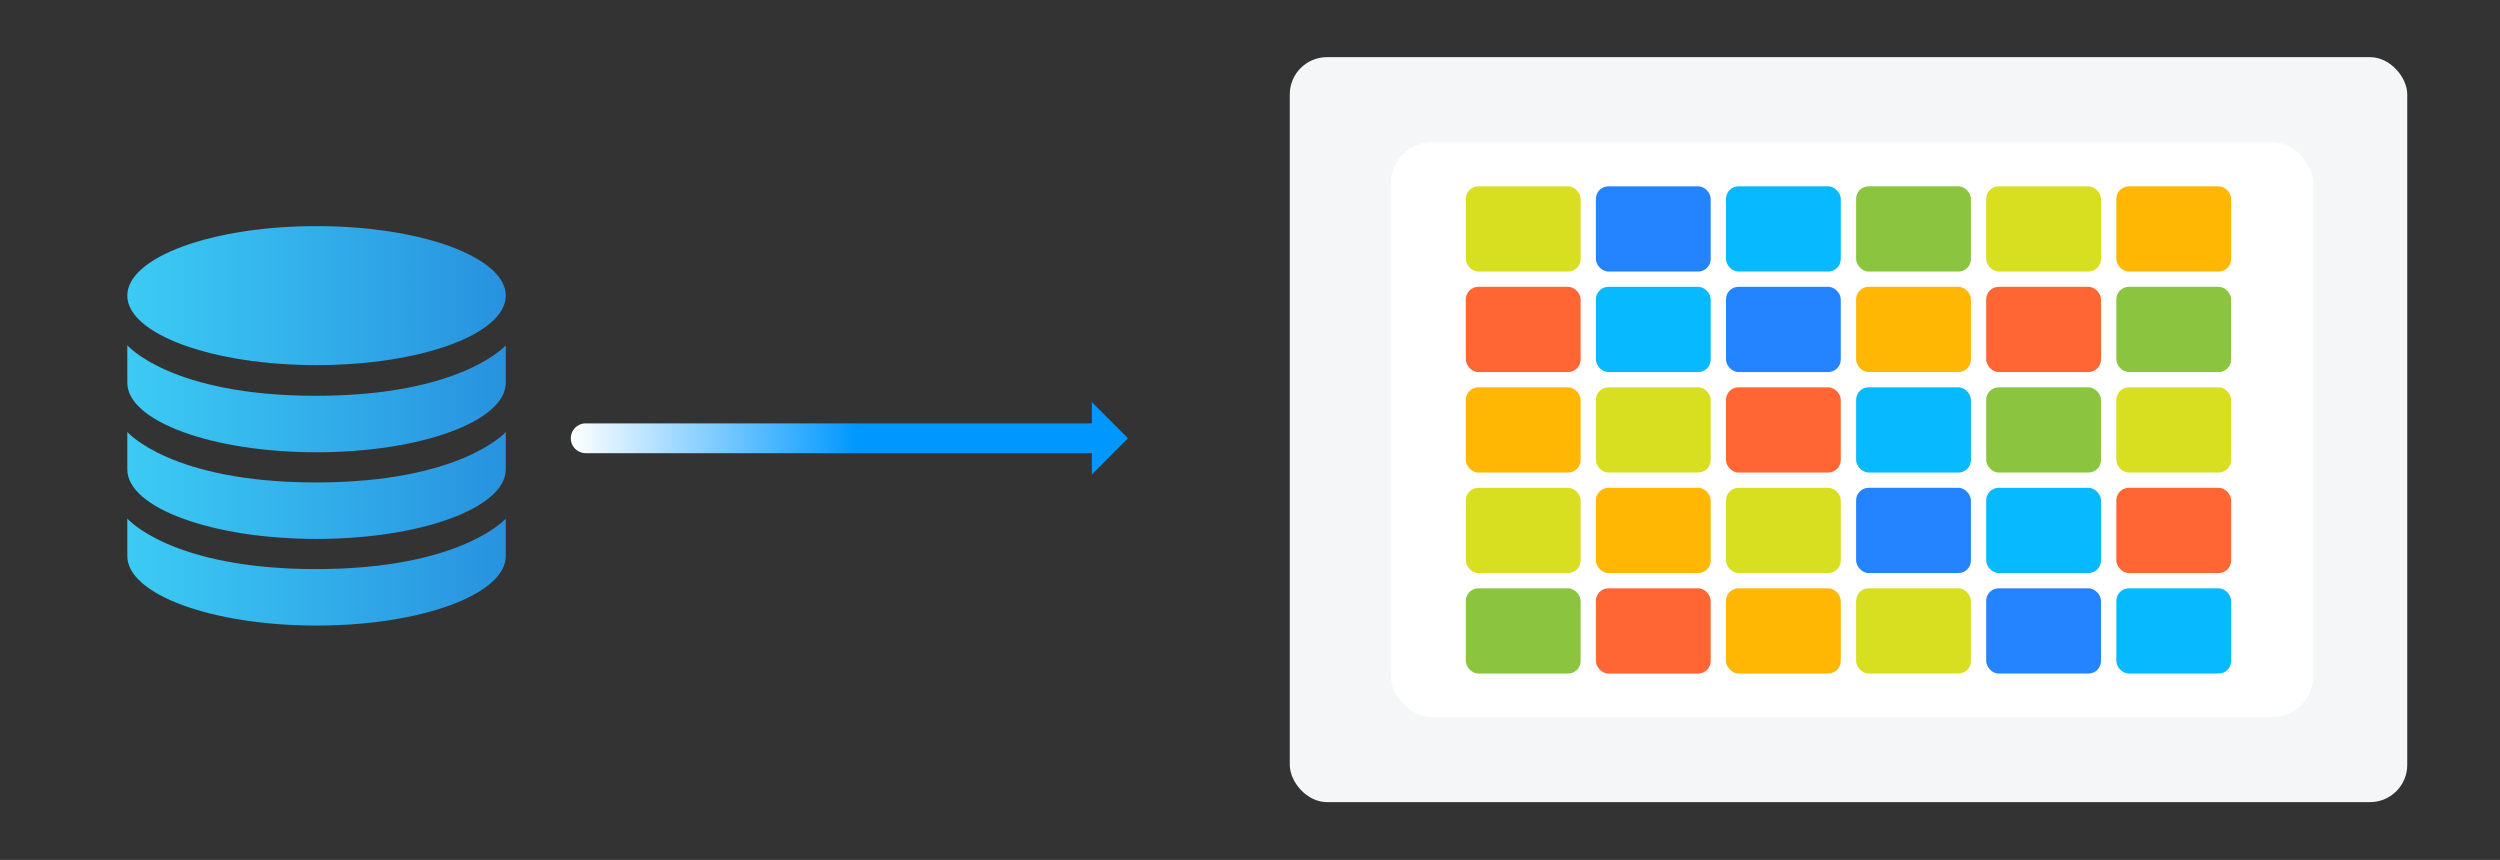 <?xml version="1.0" encoding="UTF-8"?><svg id="uuid-de11d321-2f09-4864-8a39-f4e273444be1" xmlns="http://www.w3.org/2000/svg" width="335.58" height="115.43" xmlns:xlink="http://www.w3.org/1999/xlink" viewBox="0 0 335.58 115.43"><rect x="0" y="0" width="335.58" height="115.43" fill="#333333" stroke="none"/><defs><linearGradient id="uuid-e61c94a5-deec-4c2b-b1dc-f4503584a813" x1="17.09" y1="113.68" x2="67.89" y2="113.68" gradientTransform="translate(0 -74)" gradientUnits="userSpaceOnUse"><stop offset="0" stop-color="#3ccbf4"/><stop offset="1" stop-color="#2892df"/></linearGradient><linearGradient id="uuid-2137e08e-5b89-440e-a42c-3f731acca039" x1="17.09" y1="127.53" x2="67.9" y2="127.53" gradientTransform="translate(0 -74)" gradientUnits="userSpaceOnUse"><stop offset="0" stop-color="#3ccbf4"/><stop offset="1" stop-color="#2892df"/></linearGradient><linearGradient id="uuid-4b3254ff-54d7-4987-97b1-6480e84c26f6" x1="17.09" y1="139.16" x2="67.9" y2="139.16" gradientTransform="translate(0 -74)" gradientUnits="userSpaceOnUse"><stop offset="0" stop-color="#3ccbf4"/><stop offset="1" stop-color="#2892df"/></linearGradient><linearGradient id="uuid-fda2ec62-7bfd-4cbe-9d72-fc8f5a31cbf1" x1="17.09" y1="150.79" x2="67.9" y2="150.79" gradientTransform="translate(0 -74)" gradientUnits="userSpaceOnUse"><stop offset="0" stop-color="#3ccbf4"/><stop offset="1" stop-color="#2892df"/></linearGradient><linearGradient id="uuid-cb7c1b7a-ba19-4ca2-ad78-e34fb9eadcfe" x1="76.62" y1="132.83" x2="153.41" y2="132.83" gradientTransform="translate(0 -74)" gradientUnits="userSpaceOnUse"><stop offset="0" stop-color="#fff"/><stop offset=".5" stop-color="#0098ff"/></linearGradient><linearGradient id="uuid-19d8d47c-77d9-4f14-b64f-70f09f231d7d" x1="76.62" y1="132.83" x2="153.41" y2="132.83" gradientTransform="translate(0 -74)" gradientUnits="userSpaceOnUse"><stop offset="0" stop-color="#fff"/><stop offset=".5" stop-color="#0098ff"/></linearGradient></defs><rect x="173.13" y="7.67" width="150" height="100" rx="5" ry="5" style="fill:#f5f6f7; stroke-width:0px;"/><rect x="186.69" y="19.07" width="123.84" height="77.21" rx="5.57" ry="5.57" style="fill:#fff; stroke-width:0px;"/><rect x="196.76" y="25.01" width="15.41" height="11.44" rx="1.68" ry="1.68" style="fill:#d8df21; stroke-width:0px;"/><rect x="214.22" y="25.01" width="15.41" height="11.44" rx="1.68" ry="1.68" style="fill:#2483ff; stroke-width:0px;"/><rect x="231.68" y="25.01" width="15.41" height="11.44" rx="1.68" ry="1.68" style="fill:#07b9ff; stroke-width:0px;"/><rect x="249.15" y="25.01" width="15.41" height="11.44" rx="1.68" ry="1.68" style="fill:#8bc53f; stroke-width:0px;"/><rect x="266.61" y="25.01" width="15.41" height="11.44" rx="1.68" ry="1.68" style="fill:#d8df21; stroke-width:0px;"/><rect x="284.08" y="25.01" width="15.41" height="11.44" rx="1.68" ry="1.68" style="fill:#ffb703; stroke-width:0px;"/><rect x="196.76" y="38.5" width="15.41" height="11.44" rx="1.68" ry="1.68" style="fill:#f63; stroke-width:0px;"/><rect x="214.22" y="38.5" width="15.41" height="11.44" rx="1.68" ry="1.68" style="fill:#07b9ff; stroke-width:0px;"/><rect x="231.68" y="38.5" width="15.41" height="11.44" rx="1.68" ry="1.68" style="fill:#2483ff; stroke-width:0px;"/><rect x="249.15" y="38.5" width="15.41" height="11.44" rx="1.68" ry="1.68" style="fill:#ffb703; stroke-width:0px;"/><rect x="266.61" y="38.5" width="15.41" height="11.44" rx="1.68" ry="1.68" style="fill:#f63; stroke-width:0px;"/><rect x="284.08" y="38.5" width="15.41" height="11.44" rx="1.68" ry="1.68" style="fill:#8bc53f; stroke-width:0px;"/><rect x="196.76" y="51.99" width="15.41" height="11.44" rx="1.68" ry="1.68" style="fill:#ffb703; stroke-width:0px;"/><rect x="214.22" y="51.99" width="15.41" height="11.44" rx="1.68" ry="1.68" style="fill:#d8df21; stroke-width:0px;"/><rect x="231.68" y="51.99" width="15.41" height="11.44" rx="1.68" ry="1.68" style="fill:#f63; stroke-width:0px;"/><rect x="249.15" y="51.99" width="15.41" height="11.44" rx="1.68" ry="1.68" style="fill:#07b9ff; stroke-width:0px;"/><rect x="266.61" y="51.99" width="15.41" height="11.44" rx="1.68" ry="1.68" style="fill:#8bc53f; stroke-width:0px;"/><rect x="284.08" y="51.99" width="15.41" height="11.44" rx="1.68" ry="1.68" style="fill:#d8df21; stroke-width:0px;"/><rect x="196.76" y="65.48" width="15.41" height="11.44" rx="1.68" ry="1.68" style="fill:#d8df21; stroke-width:0px;"/><rect x="214.22" y="65.48" width="15.41" height="11.44" rx="1.68" ry="1.68" style="fill:#ffb703; stroke-width:0px;"/><rect x="231.68" y="65.48" width="15.41" height="11.44" rx="1.68" ry="1.68" style="fill:#d8df21; stroke-width:0px;"/><rect x="249.15" y="65.48" width="15.41" height="11.44" rx="1.68" ry="1.68" style="fill:#2483ff; stroke-width:0px;"/><rect x="266.61" y="65.48" width="15.41" height="11.44" rx="1.68" ry="1.68" style="fill:#07b9ff; stroke-width:0px;"/><rect x="284.08" y="65.48" width="15.41" height="11.44" rx="1.68" ry="1.68" style="fill:#f63; stroke-width:0px;"/><rect x="196.76" y="78.97" width="15.41" height="11.44" rx="1.68" ry="1.68" style="fill:#8bc53f; stroke-width:0px;"/><rect x="214.22" y="78.97" width="15.41" height="11.44" rx="1.68" ry="1.68" style="fill:#f63; stroke-width:0px;"/><rect x="231.68" y="78.97" width="15.41" height="11.44" rx="1.68" ry="1.68" style="fill:#ffb703; stroke-width:0px;"/><rect x="249.15" y="78.97" width="15.41" height="11.44" rx="1.68" ry="1.68" style="fill:#d8df21; stroke-width:0px;"/><rect x="266.61" y="78.97" width="15.41" height="11.44" rx="1.68" ry="1.68" style="fill:#2483ff; stroke-width:0px;"/><rect x="284.08" y="78.97" width="15.41" height="11.44" rx="1.68" ry="1.68" style="fill:#07b9ff; stroke-width:0px;"/><path d="m67.89,39.68c0,5.15-11.37,9.33-25.4,9.33s-25.4-4.18-25.4-9.33,11.37-9.33,25.4-9.33,25.4,4.18,25.4,9.33Z" style="fill:url(#uuid-e61c94a5-deec-4c2b-b1dc-f4503584a813); stroke-width:0px;"/><path d="m67.89,46.35v5.03c0,5.15-11.37,9.33-25.4,9.33s-25.4-4.18-25.4-9.33v-5.03s5.83,6.78,25.34,6.78,25.47-6.78,25.47-6.78h-.01Z" style="fill:url(#uuid-2137e08e-5b89-440e-a42c-3f731acca039); stroke-width:0px;"/><path d="m67.89,57.98v5.03c0,5.15-11.37,9.33-25.4,9.33s-25.4-4.18-25.4-9.33v-5.03s5.83,6.78,25.34,6.78,25.47-6.78,25.47-6.78c0,0-.01,0-.01,0Z" style="fill:url(#uuid-4b3254ff-54d7-4987-97b1-6480e84c26f6); stroke-width:0px;"/><path d="m67.89,69.61v5.03c0,5.15-11.37,9.33-25.4,9.33s-25.4-4.18-25.4-9.33v-5.03s5.83,6.78,25.34,6.78,25.47-6.78,25.47-6.78h-.01Z" style="fill:url(#uuid-fda2ec62-7bfd-4cbe-9d72-fc8f5a31cbf1); stroke-width:0px;"/><line x1="147.21" y1="58.83" x2="78.62" y2="58.83" style="fill:none; stroke:url(#uuid-cb7c1b7a-ba19-4ca2-ad78-e34fb9eadcfe); stroke-dasharray:0 0 0 0 0 0 0 0 0 0 0 0; stroke-linecap:round; stroke-miterlimit:10; stroke-width:4px;"/><polygon points="146.56 63.69 146.56 53.97 151.41 58.83 146.56 63.69" style="fill:url(#uuid-19d8d47c-77d9-4f14-b64f-70f09f231d7d); stroke-width:0px;"/></svg>